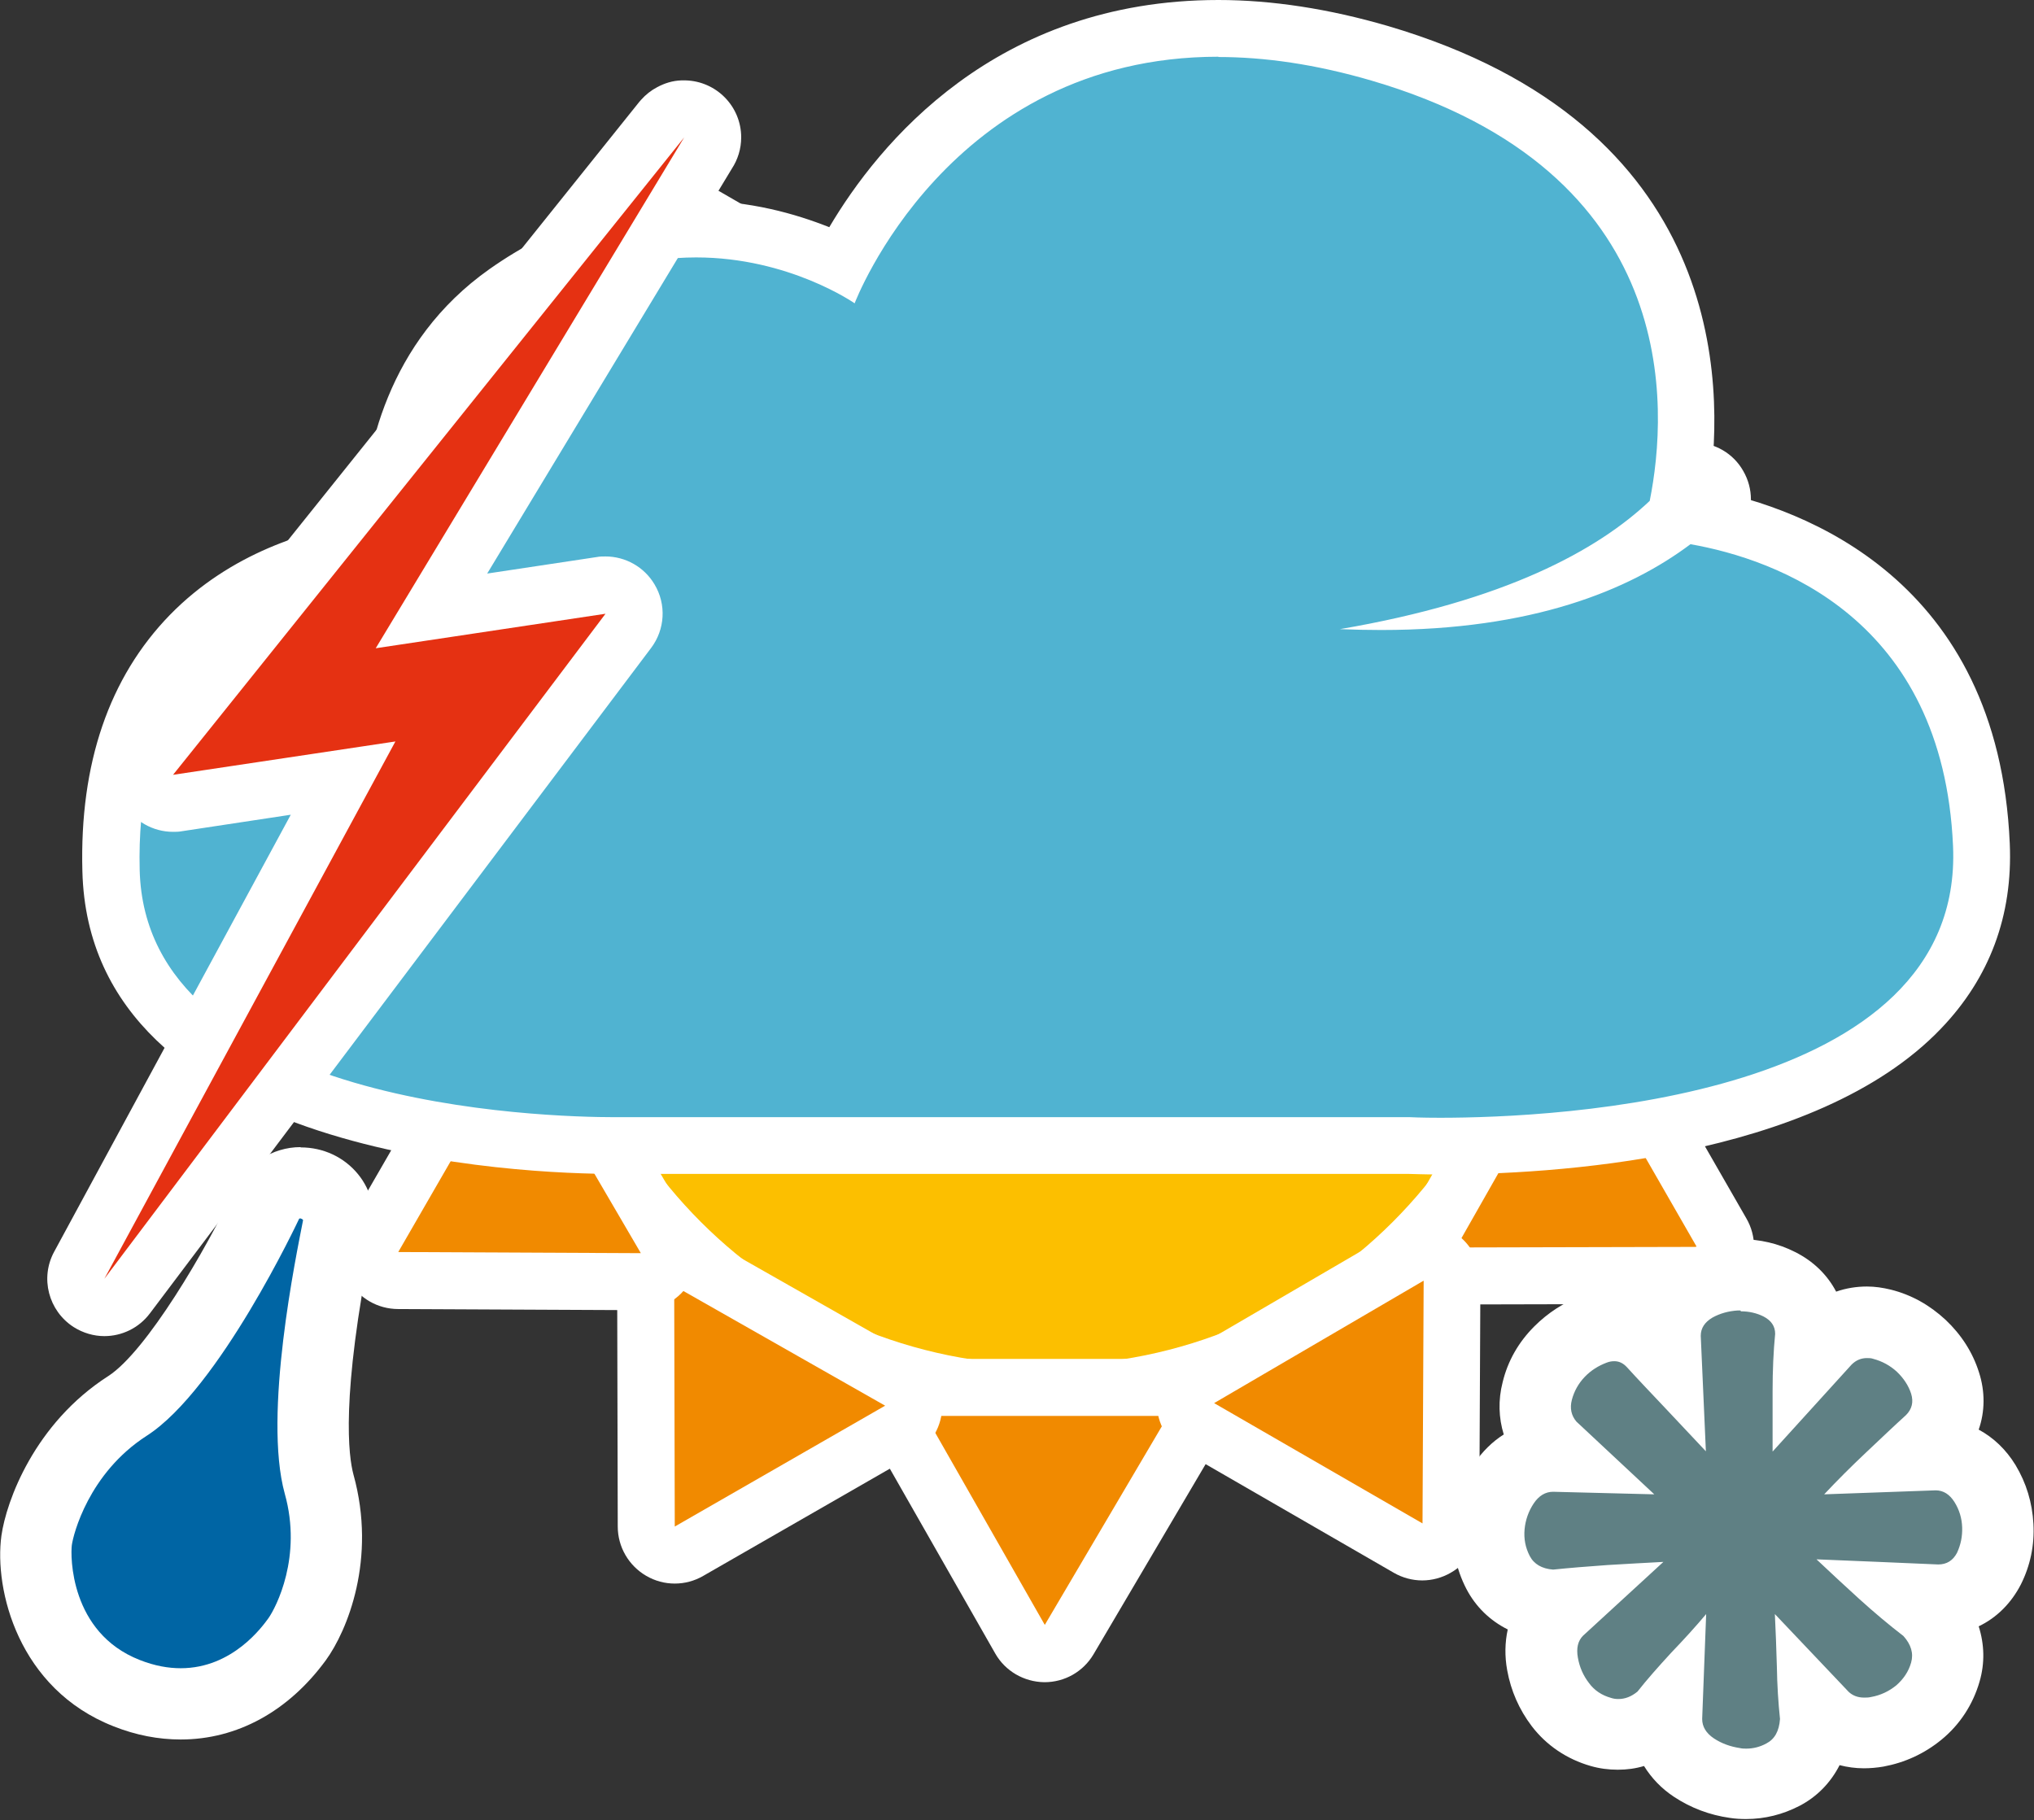 <?xml version="1.0" encoding="UTF-8"?><svg id="Livello_2" xmlns="http://www.w3.org/2000/svg" viewBox="0 0 71.35 63.85"><rect x="0" y="0" width="71.35" height="63.85" fill="#333333" stroke="none"/><defs><style>.cls-1{fill:#5f8084;}.cls-1,.cls-2,.cls-3,.cls-4,.cls-5,.cls-6,.cls-7{stroke-width:0px;}.cls-2{fill:#50b3d1;}.cls-3{fill:#fff;}.cls-4{fill:#e53112;}.cls-5{fill:#f18a00;}.cls-6{fill:#fcbf00;}.cls-7{fill:#0065a4;}</style></defs><g id="Livello_1-2"><path class="cls-6" d="m36.72,48.89c-10.01,0-18.16-8.15-18.16-18.16s8.15-18.16,18.16-18.16,18.16,8.15,18.16,18.16-8.15,18.16-18.16,18.16Z"/><path class="cls-3" d="m36.72,13.57c9.48,0,17.16,7.68,17.16,17.16s-7.68,17.16-17.16,17.16-17.16-7.68-17.16-17.16,7.68-17.16,17.16-17.16m0-2c-10.56,0-19.16,8.59-19.16,19.16s8.59,19.16,19.16,19.16,19.16-8.59,19.16-19.16-8.59-19.16-19.16-19.16h0Z"/><path class="cls-5" d="m32.42,12.77c-.36,0-.69-.19-.87-.5-.18-.31-.18-.69,0-1l4.32-7.33c.18-.3.51-.49.86-.49h0c.36,0,.69.19.86.5l4.18,7.33c.18.31.18.69,0,1-.18.31-.51.5-.86.5h-8.5Z"/><path class="cls-3" d="m36.74,4.44l4.18,7.33h-8.5l4.32-7.33m0-2c-.71,0-1.36.37-1.72.98l-4.32,7.33c-.36.62-.37,1.38-.01,2.01.36.62,1.02,1.01,1.74,1.01h8.5c.71,0,1.37-.38,1.73-1,.36-.62.36-1.38,0-2l-4.18-7.33c-.35-.62-1.01-1-1.72-1.01,0,0,0,0-.01,0h0Z"/><path class="cls-5" d="m36.64,58c-.36,0-.69-.19-.86-.5l-4.18-7.33c-.18-.31-.18-.69,0-1,.18-.31.51-.5.86-.5h8.5c.36,0,.69.19.87.5s.18.69,0,1l-4.32,7.33c-.18.31-.51.49-.86.49h0Z"/><path class="cls-3" d="m40.97,49.67h0m0,0l-4.32,7.33-4.18-7.33h8.5m0-2h-8.51c-.71,0-1.37.38-1.73,1-.36.62-.36,1.38,0,2l4.18,7.33c.35.62,1.01,1,1.72,1.01,0,0,0,0,.01,0,.71,0,1.36-.37,1.72-.98l4.28-7.26c.2-.31.32-.69.32-1.09,0-1.1-.89-2-2-2h0Zm0,4h0,0Z"/><path class="cls-5" d="m55.65,35.95c-.17,0-.35-.04-.5-.14-.31-.18-.5-.51-.5-.86v-8.5c0-.36.19-.69.5-.87.15-.09.33-.13.5-.13s.35.05.51.14l7.33,4.32c.31.18.5.51.49.87s-.19.68-.5.86l-7.33,4.18c-.15.09-.32.13-.5.13Z"/><path class="cls-3" d="m55.65,26.45l7.33,4.32-7.33,4.18v-8.5m0-2c-.34,0-.68.09-.99.26-.62.36-1.01,1.02-1.01,1.74v8.5c0,.71.38,1.37,1,1.73.31.18.66.27,1,.27s.68-.09.99-.26l7.33-4.18c.62-.35,1-1.01,1.01-1.72s-.37-1.37-.98-1.74l-7.33-4.32c-.31-.18-.66-.28-1.02-.28h0Z"/><path class="cls-5" d="m17.74,36c-.18,0-.35-.05-.51-.14l-7.33-4.32c-.31-.18-.5-.51-.49-.87s.19-.68.5-.86l7.33-4.18c.15-.09.32-.13.5-.13s.35.04.5.14c.31.18.5.51.5.86v8.5c0,.36-.19.69-.5.87-.15.09-.33.13-.5.13Z"/><path class="cls-3" d="m17.74,26.49v8.5l-7.33-4.32,7.33-4.18m0-2c-.34,0-.68.09-.99.26l-7.33,4.18c-.62.35-1,1.01-1.01,1.72s.37,1.37.98,1.74l7.33,4.32c.31.18.66.28,1.02.28s.68-.09.99-.26c.62-.36,1.01-1.02,1.01-1.74v-8.5c0-.71-.38-1.37-1-1.73-.31-.18-.66-.27-1-.27h0Z"/><path class="cls-5" d="m49.73,17.33c-.17,0-.34-.04-.49-.13l-7.39-4.2c-.31-.18-.5-.51-.51-.87s.19-.69.5-.87l7.38-4.24c.15-.09.33-.13.5-.13s.35.04.5.13c.31.18.5.51.5.86l.02,8.44c0,.36-.19.69-.5.87-.16.09-.33.14-.5.14Z"/><path class="cls-3" d="m49.71,7.89l.02,8.44-7.39-4.2,7.38-4.24m0-2c-.34,0-.69.09-1,.27l-7.38,4.24c-.62.36-1.01,1.02-1,1.74,0,.72.39,1.38,1.01,1.73l7.39,4.2c.31.17.65.26.99.26s.7-.09,1.01-.27c.62-.36.99-1.02.99-1.73l-.02-8.44c0-.71-.38-1.37-1-1.73-.31-.18-.65-.27-1-.27h0Z"/><path class="cls-5" d="m23.67,54.55c-.17,0-.35-.04-.5-.13-.31-.18-.5-.51-.5-.86l-.02-8.44c0-.36.19-.69.5-.87.16-.09.33-.14.5-.14s.34.04.49.13l7.39,4.2c.31.18.5.51.51.87s-.19.69-.5.87l-7.38,4.24c-.15.09-.33.13-.5.13Z"/><path class="cls-3" d="m23.66,45.11l7.39,4.2-7.38,4.24-.02-8.44m0-2c-.35,0-.7.09-1.01.27-.62.36-.99,1.02-.99,1.73l.02,8.44c0,.71.38,1.37,1,1.73.31.18.65.27,1,.27s.69-.09,1-.27l7.38-4.24c.62-.36,1.01-1.02,1-1.74,0-.72-.39-1.38-1.01-1.73l-7.39-4.2c-.31-.17-.65-.26-.99-.26h0Z"/><path class="cls-5" d="m51.08,44.76c-.36,0-.68-.19-.86-.5-.18-.31-.18-.69,0-1l4.2-7.4c.18-.31.51-.5.87-.51h0c.36,0,.69.19.87.5l4.24,7.38c.18.31.18.69,0,1-.18.31-.51.5-.86.5,0,0-8.44.02-8.44.02Z"/><path class="cls-3" d="m55.28,36.36l4.24,7.38-8.44.02,4.2-7.39m0-2s0,0,0,0c-.72,0-1.38.39-1.73,1.01l-4.2,7.39c-.35.62-.35,1.38.01,2,.36.61,1.02.99,1.73.99h0l8.44-.02c.71,0,1.37-.38,1.73-1s.36-1.38,0-2l-4.24-7.38c-.36-.62-1.02-1-1.73-1h0Z"/><path class="cls-5" d="m18.1,26.08c-.36,0-.69-.19-.87-.5l-4.24-7.38c-.18-.31-.18-.69,0-1,.18-.31.51-.5.86-.5,0,0,8.44-.02,8.44-.02.36,0,.68.19.86.5.18.31.18.69,0,1l-4.2,7.39c-.18.31-.51.51-.87.51h0Z"/><path class="cls-3" d="m22.3,17.68h0m0,0l-4.2,7.39-4.24-7.38,8.44-.02m0-2h0l-8.44.02c-.71,0-1.37.38-1.73,1s-.36,1.38,0,2l4.24,7.38c.36.62,1.02,1,1.73,1,0,0,0,0,0,0,.72,0,1.38-.39,1.73-1.01l4.16-7.32c.19-.31.31-.67.31-1.06,0-1.1-.89-2-2-2h0Zm0,4h0,0Z"/><path class="cls-5" d="m55.19,25.82c-.36,0-.68-.19-.86-.5l-4.29-7.34c-.18-.31-.18-.69,0-1,.18-.31.51-.5.87-.5,0,0,8.51.04,8.51.04.36,0,.68.19.86.5.18.31.18.69,0,1l-4.22,7.31c-.18.31-.51.5-.86.5h0Z"/><path class="cls-3" d="m50.91,17.48l8.51.04-4.22,7.31-4.29-7.34m0-2c-.71,0-1.37.38-1.73,1-.36.62-.36,1.39,0,2.01l4.29,7.34c.36.61,1.02.99,1.73.99h0c.71,0,1.37-.38,1.73-1l4.22-7.31c.36-.62.36-1.38,0-2-.35-.62-1.01-1-1.73-1l-8.51-.04s0,0,0,0h0Z"/><path class="cls-5" d="m13.97,44.93c-.36,0-.68-.19-.86-.5-.18-.31-.18-.69,0-1l4.22-7.31c.18-.31.51-.5.86-.5h0c.36,0,.68.19.86.5l4.29,7.34c.18.31.18.69,0,1-.18.31-.51.5-.87.5,0,0-8.51-.04-8.51-.04Z"/><path class="cls-3" d="m18.19,36.62l4.29,7.34-8.51-.04,4.22-7.31m0-2h0c-.71,0-1.37.38-1.73,1l-4.22,7.31c-.36.62-.36,1.38,0,2,.35.62,1.01,1,1.73,1l8.51.04s0,0,0,0c.71,0,1.37-.38,1.73-1,.36-.62.36-1.39,0-2.01l-4.29-7.34c-.36-.61-1.02-.99-1.73-.99h0Z"/><path class="cls-5" d="m49.9,54.44c-.17,0-.35-.04-.5-.13l-7.31-4.22c-.31-.18-.5-.51-.5-.86s.19-.69.5-.87l7.34-4.29c.16-.09.33-.14.5-.14s.35.04.5.13c.31.18.5.51.5.87l-.04,8.51c0,.36-.19.69-.5.86-.15.09-.33.13-.5.13Z"/><path class="cls-3" d="m49.94,44.93h0m0,0l-.04,8.51-7.31-4.22,7.34-4.29m0-2h0c-.38,0-.74.11-1.04.29l-7.32,4.27c-.62.36-.99,1.02-.99,1.73,0,.71.38,1.37,1,1.73l7.31,4.22c.31.18.66.27,1,.27s.69-.09,1-.27c.62-.35,1-1.01,1-1.73l.04-8.41s0-.07,0-.11c0-1.1-.89-2-2-2h0Zm0,4h0,0Z"/><path class="cls-5" d="m23.45,17.51c-.17,0-.35-.04-.5-.13-.31-.18-.5-.51-.5-.87l.04-8.51c0-.36.19-.69.5-.86.15-.09.33-.13.5-.13s.35.04.5.13l7.31,4.22c.31.18.5.51.5.86s-.19.69-.5.87l-7.34,4.29c-.16.09-.33.14-.5.14Z"/><path class="cls-3" d="m23.49,8l7.31,4.22-7.34,4.29.04-8.51m0-2c-.34,0-.69.09-1,.27-.62.35-1,1.01-1,1.73l-.04,8.51c0,.72.38,1.38,1,1.74.31.18.65.27,1,.27s.7-.09,1.01-.27l7.34-4.29c.62-.36.99-1.02.99-1.73,0-.71-.38-1.37-1-1.73l-7.31-4.22c-.31-.18-.66-.27-1-.27h0Z"/><path class="cls-2" d="m50.5,40.21c-.69,0-1.09-.02-1.09-.02h-27.85c-2.91,0-17.45-.46-17.68-9.64-.09-3.5.85-6.29,2.79-8.27,2.28-2.34,5.39-2.93,6.99-3.07-.05-2.01.33-6.3,4.08-8.95,2.08-1.47,4.33-2.22,6.67-2.22s4.06.69,5.12,1.21c1.29-2.43,5.2-8.25,13.2-8.25,1.79,0,3.69.29,5.66.87,3.02.89,12.7,4.66,10.44,15.89-.04.2-.14.39-.29.53-.15.15-.31.29-.48.43.21-.14.42-.28.62-.43.17-.13.39-.2.6-.2.06,0,.12,0,.17.02,2.89.51,9.65,2.66,10.03,11.53.1,2.24-.62,4.18-2.15,5.77-4.15,4.34-13.17,4.81-16.85,4.81h0Z"/><path class="cls-3" d="m42.74,2c1.61,0,3.4.25,5.38.83,10.9,3.2,10.4,11.5,9.75,14.74-1.83,1.73-5.07,3.51-10.87,4.5.5.02.98.03,1.45.03,5.3,0,8.69-1.39,10.85-3.01,3.01.53,8.86,2.6,9.21,10.59.39,8.91-13.96,9.53-18,9.53-.66,0-1.04-.02-1.04-.02h-27.55s-.12,0-.34,0c-2.4,0-16.47-.35-16.68-8.67-.25-10,8.44-10.36,9.7-10.36.1,0,.15,0,.15,0,0,0-.9-5.92,3.58-9.09,2.18-1.54,4.28-2.04,6.09-2.04,3.26,0,5.56,1.61,5.56,1.61,0,0,3.27-8.65,12.76-8.65M42.74,0c-7.83,0-11.93,5.06-13.65,7.97-1.18-.47-2.79-.93-4.67-.93-2.55,0-4.99.81-7.25,2.4-3.61,2.55-4.38,6.46-4.49,8.87-1.88.28-4.59,1.08-6.72,3.26-2.13,2.19-3.17,5.21-3.07,8.99.25,10.11,15.6,10.62,18.68,10.62.19,0,.31,0,.37,0h27.49c.13,0,.51.02,1.08.02,3.81,0,13.15-.5,17.57-5.11,1.72-1.79,2.53-3.98,2.42-6.5-.4-9.28-7.26-11.76-10.54-12.41.55-3.74.55-12.79-11.28-16.27C46.62.31,44.62,0,42.74,0h0Z"/><path class="cls-4" d="m3.66,45.86c-.19,0-.37-.05-.54-.16-.44-.28-.59-.86-.34-1.32l9.25-17.09-5.82.87s-.1.01-.15.01c-.35,0-.69-.19-.87-.5-.21-.36-.17-.8.09-1.12L23.22,4.19c.2-.25.49-.37.78-.37.2,0,.4.06.57.18.43.3.56.89.28,1.34l-9.72,16.1,5.96-.9s.1-.01.15-.01c.35,0,.68.18.86.49.21.35.18.79-.06,1.11L4.46,45.46c-.2.26-.5.4-.8.4Z"/><path class="cls-3" d="m24,4.82h0m0,0l-10.82,17.92,8.06-1.21L3.66,44.86l10.21-18.85-7.8,1.17L24,4.82m0-2s-.07,0-.1,0c-.31.01-.59.1-.85.24-.21.11-.4.26-.56.44-.02.03-.05.05-.07.08L4.51,25.93c-.51.64-.58,1.53-.17,2.25.36.63,1.03,1,1.73,1,.1,0,.2,0,.3-.02l3.83-.58L1.9,43.91c-.5.92-.2,2.07.68,2.64.33.21.71.32,1.08.32.61,0,1.21-.28,1.6-.8l17.58-23.34c.49-.65.54-1.53.12-2.23-.36-.61-1.02-.98-1.72-.98-.1,0-.2,0-.3.02l-3.85.58,8.58-14.2c.21-.32.33-.7.33-1.1,0-1.09-.87-1.97-1.95-2-.02,0-.03,0-.05,0h0Zm0,4h0,0Z"/><path class="cls-1" d="m61.28,62.59c-.13,0-.26,0-.4-.03-.52-.07-1-.25-1.43-.54-.62-.42-.97-1.03-.97-1.72v-.25s-.03.04-.04.06c-.06.07-.12.14-.2.2-.44.35-.94.54-1.45.54-.2,0-.4-.03-.6-.08-.58-.16-1.07-.5-1.43-.97-.31-.41-.52-.89-.62-1.42-.18-.99.25-1.6.53-1.88l.24-.22c-.09,0-.18.02-.27.03-.04,0-.09,0-.13,0-.03,0-.06,0-.09,0-.83-.06-1.48-.47-1.83-1.14-.26-.5-.37-1.05-.32-1.63.05-.54.23-1.04.52-1.49.42-.62,1.03-.97,1.72-.97h.29s-.32-.29-.32-.29c-.03-.03-.07-.06-.1-.1-.45-.52-.6-1.19-.42-1.89.13-.52.39-.99.78-1.38.36-.35.77-.62,1.22-.79.23-.09.47-.13.7-.13.53,0,1.02.23,1.38.65.13.14.27.3.43.46l-.03-.68c0-.78.38-1.41,1.05-1.78.44-.25.92-.38,1.43-.41.02,0,.13,0,.15,0,.48,0,.93.11,1.35.32.7.35,1.1.98,1.1,1.73,0,.04,0,.08,0,.13-.02.24-.04.49-.06.75l.57-.63c.43-.44.93-.64,1.47-.64.17,0,.35.02.53.07.52.13.98.38,1.37.76.4.38.68.82.84,1.31.23.73.05,1.47-.49,2.01-.19.17-.37.35-.57.53,0,0,.69-.02.69-.02.76,0,1.37.36,1.77,1,.28.46.43.95.46,1.48.03.54-.08,1.04-.31,1.51-.35.7-1,1.1-1.78,1.1l-.84-.04c.12.1.25.2.38.29.06.05.12.1.17.16.56.63.75,1.38.54,2.11-.16.56-.47,1.04-.93,1.42-.43.35-.92.58-1.46.67-.16.03-.31.04-.46.04-.56,0-1.05-.2-1.42-.57l-.31-.33c0,.09.02.18.03.27,0,.07,0,.15,0,.22-.08,1.16-.75,1.68-1.14,1.88-.4.21-.83.32-1.28.32Z"/><path class="cls-3" d="m61.07,46c.28,0,.55.06.79.18.27.14.41.34.41.61-.06.61-.09,1.28-.09,2.02v2.11l2.77-3.05c.16-.16.34-.23.54-.23.07,0,.15,0,.23.03.3.08.58.23.82.45.24.23.41.49.5.77.09.29.03.54-.18.75-.43.39-.89.83-1.41,1.32-.52.49-1,.97-1.46,1.46l3.91-.14c.27,0,.49.14.66.41.17.27.26.57.27.89.01.32-.05.61-.18.89-.14.27-.36.41-.66.41-.67-.03-1.36-.06-2.09-.09-.73-.03-1.46-.06-2.18-.09.48.45.98.92,1.5,1.39.52.47,1.03.9,1.55,1.3.27.3.36.61.27.93s-.27.58-.52.8c-.26.21-.55.35-.89.41-.08.02-.16.02-.24.02-.22,0-.4-.07-.54-.2l-2.59-2.73c.03.58.05,1.19.07,1.84.01.65.05,1.27.11,1.84-.03.43-.19.71-.48.86-.22.12-.46.18-.7.18-.07,0-.15,0-.23-.02-.33-.05-.64-.16-.91-.34-.27-.18-.41-.41-.41-.68l.14-3.68c-.36.43-.77.88-1.23,1.36-.45.49-.85.94-1.18,1.36-.22.18-.44.26-.67.26-.09,0-.17-.01-.26-.04-.32-.09-.58-.26-.77-.52-.2-.26-.33-.55-.39-.89-.06-.33,0-.59.18-.77l2.82-2.59c-.61.03-1.26.07-1.96.11-.7.05-1.33.1-1.91.16-.39-.03-.67-.19-.82-.48-.15-.29-.21-.6-.18-.93.03-.33.14-.64.32-.91s.41-.41.68-.41l3.55.09-2.73-2.55c-.18-.21-.24-.47-.16-.77.08-.3.23-.57.45-.8s.48-.39.77-.5c.1-.04.19-.05.27-.05.17,0,.31.07.44.21.39.43.84.9,1.34,1.43.5.53.98,1.04,1.43,1.52l-.18-4.05c0-.27.14-.48.41-.64.27-.15.57-.23.89-.25.03,0,.06,0,.09,0m0-2.5c-.07,0-.14,0-.21,0-.71.04-1.38.22-1.98.56-.58.33-1.04.79-1.33,1.34-.29-.09-.59-.13-.9-.13-.38,0-.76.07-1.13.21-.63.23-1.2.6-1.68,1.08-.55.55-.93,1.21-1.11,1.96-.16.62-.14,1.25.04,1.83-.4.25-.75.6-1.04,1.02-.42.62-.66,1.32-.73,2.08-.07.8.09,1.61.46,2.32.33.63.83,1.11,1.45,1.42-.1.45-.11.94-.02,1.43.13.72.42,1.38.86,1.96.51.67,1.23,1.16,2.07,1.4.31.09.63.13.95.13s.62-.04.92-.13c.26.42.61.79,1.05,1.08.59.39,1.25.64,1.96.74.19.03.38.04.57.04.66,0,1.29-.16,1.87-.46.62-.32,1.1-.82,1.41-1.43.27.07.56.11.85.11.22,0,.46-.02.69-.06.75-.14,1.43-.45,2.03-.94.65-.53,1.11-1.24,1.34-2.04.19-.65.17-1.31-.03-1.94.63-.3,1.14-.81,1.48-1.47.33-.66.48-1.37.44-2.12-.04-.75-.25-1.44-.63-2.07-.33-.54-.77-.96-1.29-1.24.22-.63.23-1.33.01-2.01-.22-.7-.62-1.32-1.17-1.84-.56-.52-1.2-.88-1.92-1.06-.29-.07-.56-.11-.84-.11-.37,0-.74.06-1.08.18-.31-.59-.8-1.07-1.44-1.39-.59-.3-1.24-.45-1.91-.45h0Z"/><path class="cls-7" d="m6.33,59.77c-.62,0-1.26-.13-1.89-.38-3.01-1.18-3.3-4.35-3.16-5.36.11-.81.9-3.24,3.18-4.71,1.85-1.18,4.16-5.52,4.89-7.09.21-.44.69-.74,1.18-.74.41,0,.79.18,1.04.48.24.29.34.71.27,1.07l-.04.18c-1.07,5.34-.93,7.76-.63,8.84.7,2.5-.2,4.64-.77,5.43-1.07,1.47-2.52,2.27-4.09,2.27Z"/><path class="cls-3" d="m10.54,42.74s.1.03.09.07c-.23,1.19-1.41,6.81-.64,9.59.62,2.21-.31,3.99-.57,4.36-.21.29-1.26,1.76-3.08,1.76-.43,0-.91-.08-1.44-.29-2.45-.96-2.43-3.66-2.38-4.03s.59-2.52,2.62-3.83c2.55-1.63,5.34-7.59,5.35-7.61,0-.01.02-.02.05-.02m0-2.5c-.98,0-1.9.59-2.31,1.47h0c-1,2.14-3.1,5.7-4.43,6.56-2.59,1.66-3.58,4.39-3.75,5.6-.26,1.89.59,5.38,3.94,6.69.78.31,1.57.46,2.35.46,1.98,0,3.78-.99,5.09-2.78.75-1.03,1.79-3.55.97-6.51-.17-.63-.46-2.68.65-8.25l.04-.18c.14-.73-.06-1.54-.53-2.11-.49-.6-1.22-.94-2.01-.94h0Z"/></g></svg>
